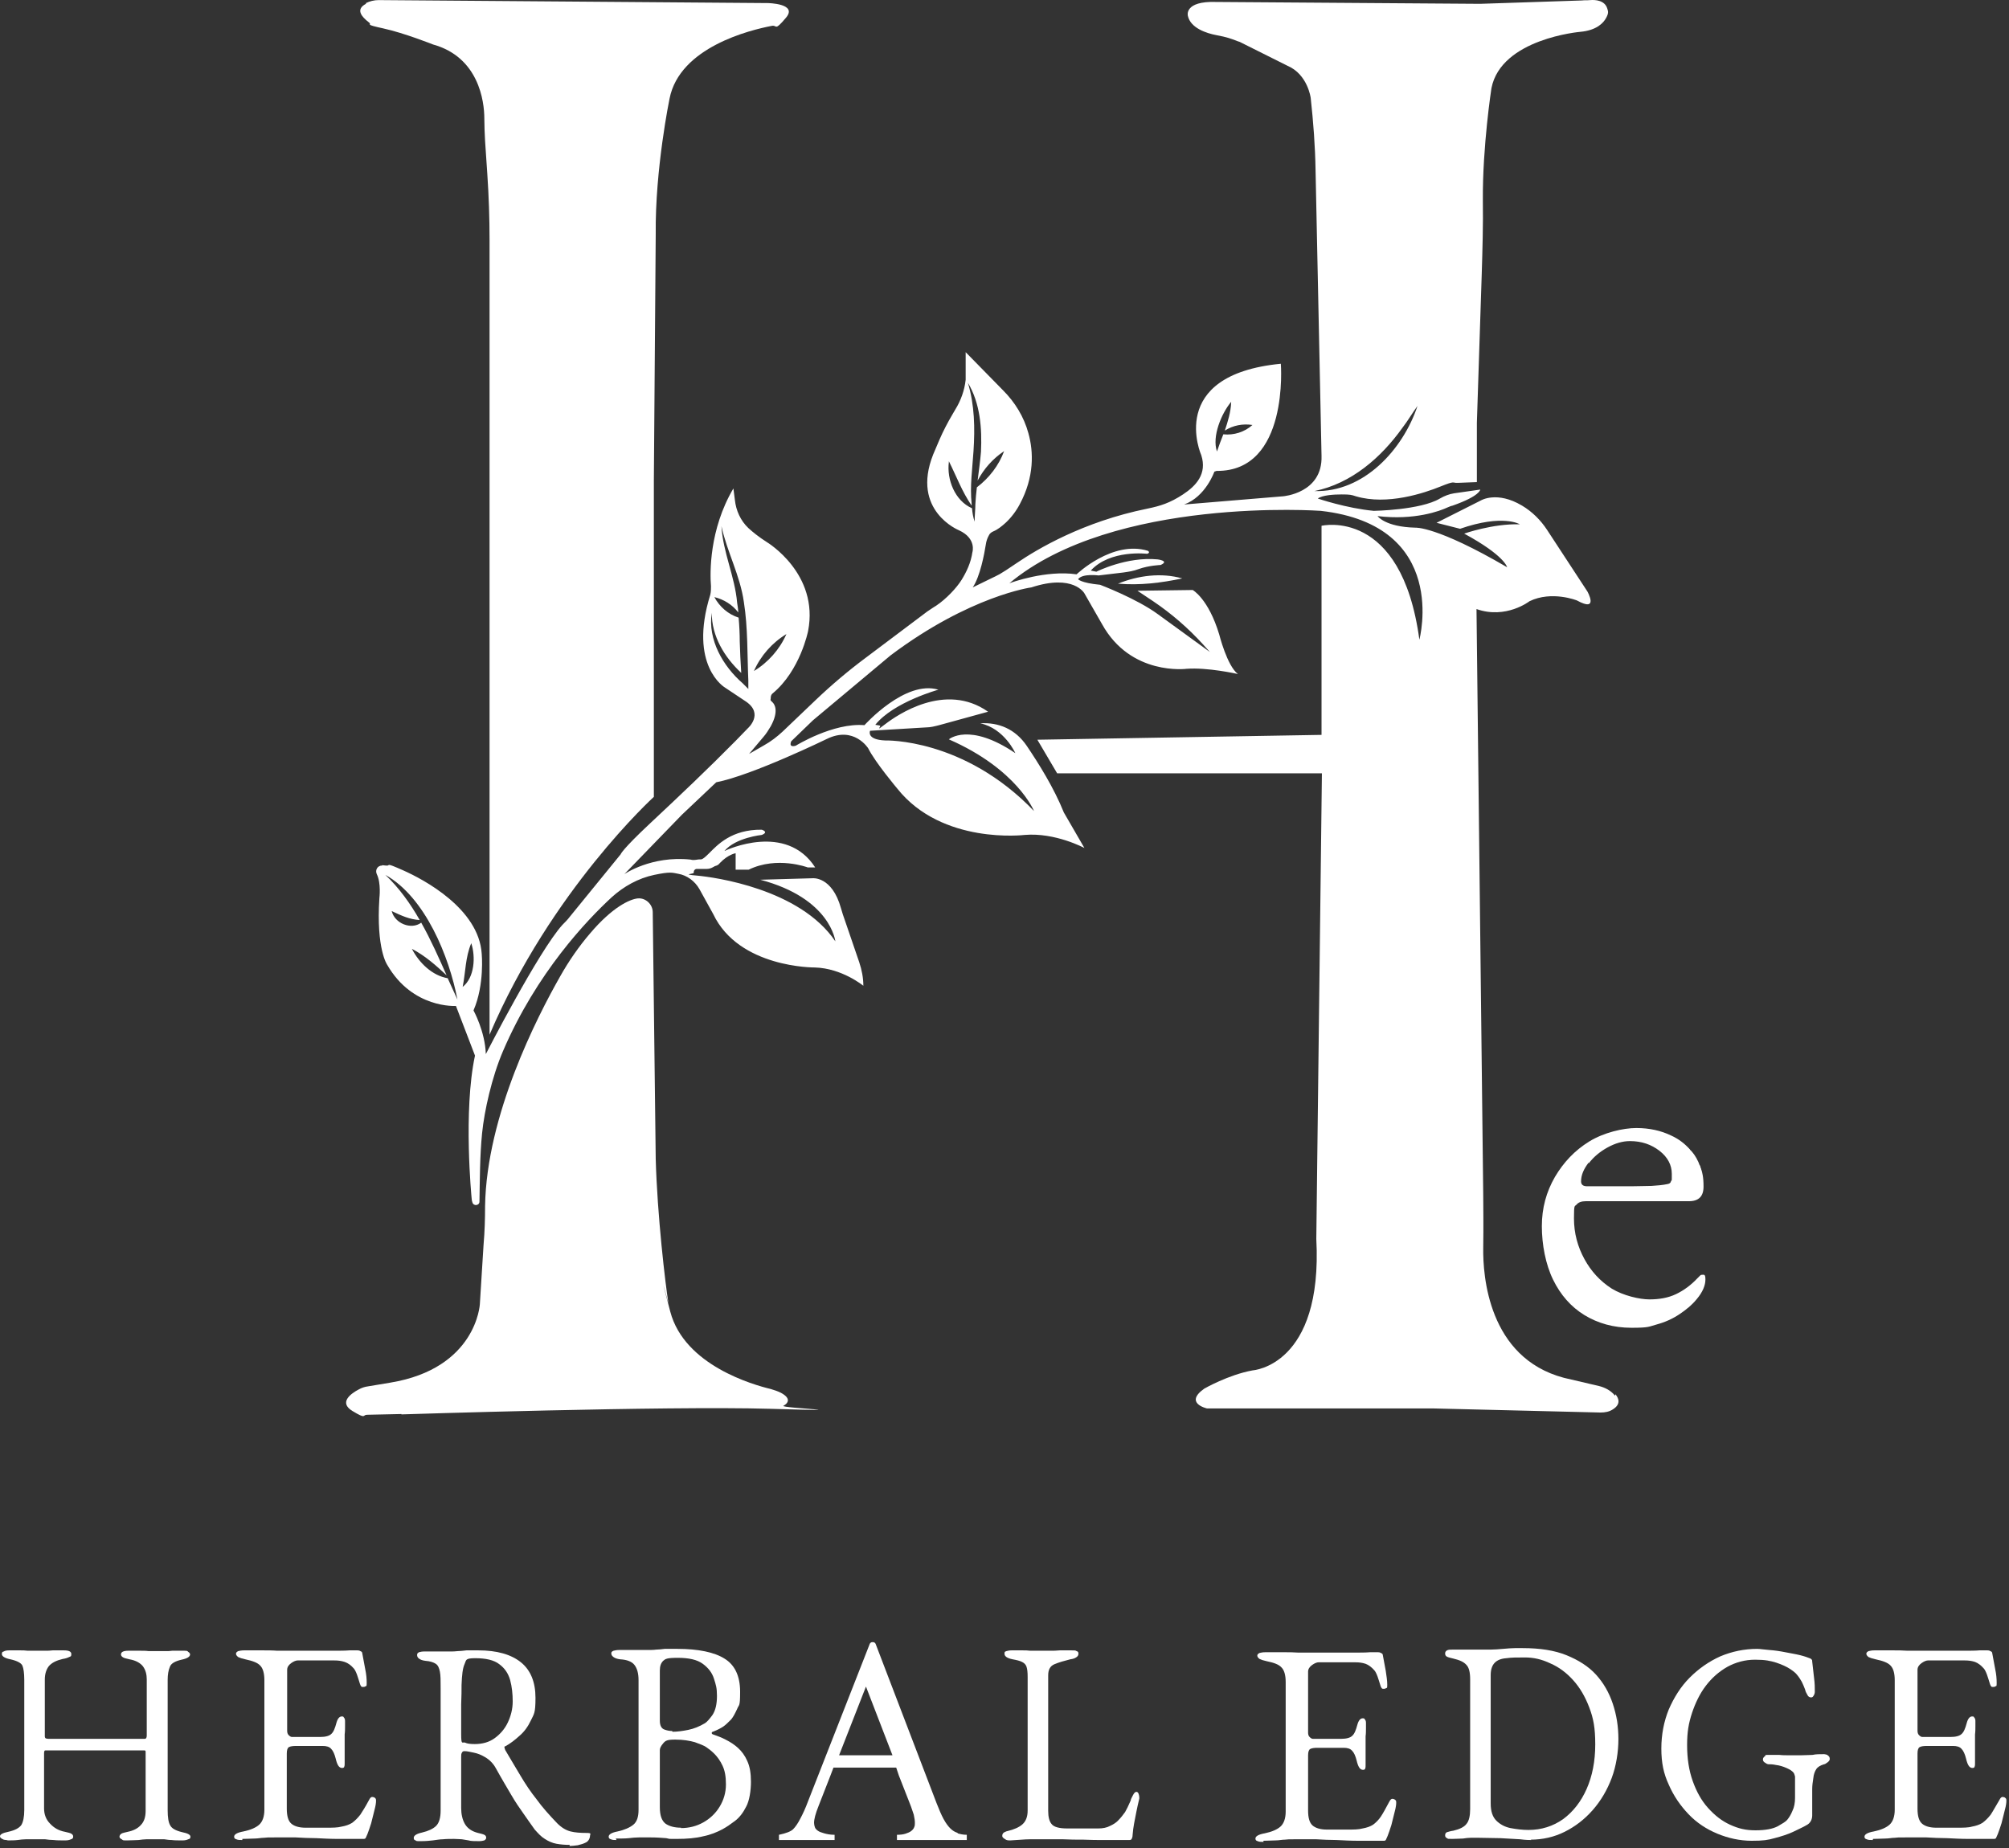 <svg xmlns="http://www.w3.org/2000/svg" fill="none" viewBox="0 0 538 495" height="495" width="538">
<rect x="0" y="0" width="538" height="495" fill="#333333" stroke="none"/>
<path fill="white" d="M2.1 492.825C1.5 492.825 1 492.825 0.6 492.525C0.2 492.325 0 492.125 0 491.825C0 491.325 0.7 490.925 2.2 490.625C4 490.225 5.1 489.625 5.7 488.825C6.2 488.025 6.5 486.625 6.5 484.825V449.925C6.5 448.125 6.3 446.825 6 446.125C5.7 445.425 4.6 444.825 2.8 444.425C1.3 444.125 0.5 443.625 0.5 443.025C0.5 442.425 0.7 442.425 1 442.325C1.3 442.125 1.8 442.025 2.5 442.025C3.8 442.025 4.7 442.025 5.4 442.025C6.1 442.025 6.7 442.025 7.4 442.125C8 442.125 8.8 442.125 9.7 442.125C10.6 442.125 11.5 442.125 12.1 442.125C12.7 442.125 13.4 442.125 14.1 442.025C14.8 442.025 15.8 442.025 17.1 442.025C18.4 442.025 19.1 442.325 19.1 443.025C19.1 443.725 18.9 443.625 18.5 443.825C18.1 444.025 17.5 444.225 16.8 444.325C15.1 444.725 13.9 445.325 13.1 446.225C12.4 447.125 12 448.325 12 449.825V465.025C12 465.325 12.1 465.525 12.3 465.625C12.5 465.625 12.7 465.725 12.9 465.725H38.8C39.1 465.725 39.3 465.425 39.3 464.825V449.825C39.3 448.425 39 447.325 38.3 446.325C37.6 445.425 36.4 444.725 34.7 444.425C33.9 444.225 33.3 444.125 33 443.925C32.6 443.725 32.4 443.425 32.4 443.125C32.4 442.425 33.1 442.125 34.4 442.125C35.7 442.125 36.7 442.125 37.5 442.125C38.3 442.125 39.1 442.125 39.8 442.225C40.5 442.225 41.4 442.225 42.5 442.225C43.6 442.225 44 442.225 44.5 442.225C45 442.225 45.5 442.225 46.1 442.125C46.7 442.125 47.6 442.125 48.9 442.125C50.2 442.125 50.1 442.125 50.4 442.425C50.7 442.625 50.9 442.825 50.9 443.125C50.9 443.725 50.1 444.225 48.6 444.525C46.9 444.925 45.8 445.525 45.5 446.425C45.1 447.325 44.9 448.525 44.9 449.925V484.825C44.9 486.725 45.1 488.125 45.6 488.925C46 489.725 47.1 490.325 48.8 490.725C50.3 491.025 51 491.425 51 491.925C51 492.425 50.8 492.525 50.4 492.625C50 492.825 49.5 492.925 48.9 492.925C47.6 492.925 46.7 492.925 46 492.825C45.3 492.825 44.7 492.725 44 492.625C43.4 492.625 42.6 492.625 41.6 492.625C40.6 492.625 39.8 492.625 39.2 492.625C38.6 492.625 37.9 492.725 37.1 492.825C36.4 492.825 35.4 492.925 34.1 492.925C32.8 492.925 33 492.925 32.6 492.625C32.2 492.425 32 492.225 32 491.925C32 491.625 32.2 491.325 32.5 491.125C32.8 490.925 33.4 490.825 34.2 490.625C35.7 490.325 36.9 489.725 37.7 488.825C38.6 487.925 39 486.625 39 485.025V469.225C39 468.925 38.9 468.825 38.7 468.825H12.1C11.9 468.825 11.8 469.125 11.8 469.625V484.325C11.8 485.925 12.3 487.325 13.4 488.425C14.5 489.625 15.8 490.325 17.4 490.625C18.2 490.825 18.8 490.925 19.1 491.125C19.4 491.325 19.6 491.525 19.6 491.925C19.6 492.325 19.4 492.525 19 492.625C18.6 492.825 18.1 492.925 17.5 492.925C16.2 492.925 15.2 492.925 14.4 492.825C13.6 492.825 12.8 492.725 12.1 492.625C11.4 492.625 10.4 492.625 9.4 492.625C8.4 492.625 7.6 492.625 6.9 492.625C6.2 492.625 5.5 492.725 4.7 492.825C3.9 492.925 2.9 492.925 1.7 492.925L2.1 492.825Z"></path>
<path fill="white" d="M64.9 492.825C64.2 492.825 63.7 492.825 63.3 492.625C62.9 492.525 62.7 492.325 62.7 491.925C62.7 491.325 63.5 490.825 65.2 490.525C67.1 490.125 68.5 489.525 69.4 488.725C70.3 487.925 70.8 486.525 70.8 484.725V450.025C70.8 448.125 70.4 446.825 69.7 446.125C69 445.325 67.6 444.825 65.7 444.425C64.8 444.225 64.2 444.025 63.8 443.825C63.4 443.525 63.2 443.225 63.2 442.925C63.2 442.625 63.4 442.425 63.8 442.225C64.2 442.125 64.7 442.025 65.4 442.025C67.3 442.025 69 442.025 70.3 442.025C71.6 442.025 73 442.025 74.2 442.125C75.5 442.125 77 442.125 78.8 442.125C80.6 442.125 82.2 442.125 84.1 442.125C85.9 442.125 87.7 442.125 89.2 442.125C90.9 442.125 92.4 442.125 93.6 442.025C94.8 442.025 95.5 442.025 95.7 442.025C95.9 442.025 96.2 442.025 96.5 442.225C96.8 442.325 97 442.525 97 442.725C97.3 444.125 97.5 445.625 97.8 447.025C98.1 448.425 98.2 449.625 98.2 450.725C98.2 451.825 98.1 451.525 97.9 451.625C97.7 451.825 97.4 451.825 97.2 451.825C97 451.825 96.8 451.825 96.7 451.625C96.6 451.525 96.5 451.325 96.4 451.025C96.1 450.125 95.9 449.325 95.6 448.525C95.3 447.725 95 447.125 94.7 446.825C94 446.025 93.2 445.425 92.3 445.125C91.4 444.825 90.5 444.725 89.6 444.725H79.7C79.3 444.725 78.7 444.925 78 445.425C77.3 445.925 76.9 446.525 76.9 447.225V463.525C76.9 464.025 77 464.425 77.3 464.725C77.6 465.025 77.9 465.225 78.2 465.225H85.7C87.2 465.225 88.2 464.925 88.7 464.425C89.3 463.925 89.7 462.925 90.1 461.425C90.4 460.325 90.9 459.725 91.5 459.725C92.1 459.725 91.9 459.825 92.1 460.025C92.3 460.225 92.4 460.525 92.4 460.925C92.4 461.325 92.4 461.625 92.4 462.325C92.4 463.025 92.4 463.825 92.3 464.525C92.3 465.325 92.3 465.925 92.3 466.325C92.3 466.725 92.3 467.525 92.3 468.325C92.3 469.125 92.3 470.025 92.3 470.725C92.3 471.525 92.3 472.025 92.3 472.225C92.3 472.625 92.3 472.925 92.2 473.125C92.2 473.425 91.9 473.525 91.6 473.525C90.8 473.525 90.3 472.725 89.9 471.025C89.6 469.825 89.2 468.925 88.7 468.425C88.2 467.825 87.4 467.625 86.4 467.625H79.3C78.4 467.625 77.8 467.725 77.4 467.925C77 468.125 76.8 468.725 76.8 469.625V484.425C76.8 486.425 77.2 487.725 78 488.425C78.8 489.125 80.1 489.525 81.8 489.525H87.4C89 489.525 90.4 489.525 91.5 489.225C92.6 489.025 93.5 488.725 94.3 488.225C95.1 487.625 95.8 486.925 96.5 486.025C97.1 485.125 97.9 483.825 98.7 482.325C98.9 482.025 99 481.725 99.2 481.525C99.4 481.325 99.6 481.225 99.9 481.325C100.2 481.325 100.4 481.525 100.5 481.625C100.7 481.825 100.7 482.025 100.7 482.325C100.7 482.825 100.6 483.625 100.3 484.725C100 485.925 99.7 487.125 99.4 488.325C99 489.525 98.7 490.525 98.4 491.225C98.2 491.625 98.1 491.925 98 492.125C97.9 492.425 97.7 492.525 97.4 492.525C95 492.525 92.7 492.525 90.6 492.525C88.5 492.525 86.6 492.425 84.7 492.325C82.8 492.325 81 492.225 79.2 492.125C77.4 492.125 75.5 492.125 73.6 492.125C71.7 492.125 71.5 492.125 70.7 492.225C69.9 492.225 69.1 492.425 68.2 492.425C67.3 492.425 66.2 492.525 64.9 492.525V492.825Z"></path>
<path fill="white" d="M152.6 494.125C151.3 494.125 150.1 494.025 149 493.825C147.9 493.625 146.8 493.125 145.9 492.525C144.9 491.925 144.1 491.025 143.2 490.025C142.1 488.525 141.1 487.025 140.1 485.625C139.1 484.225 138 482.625 136.9 480.725C135.8 478.825 134.4 476.525 132.8 473.625C132.1 472.325 131.1 471.325 129.9 470.625C128.9 470.025 127.9 469.625 126.9 469.425C125.9 469.225 125.1 469.025 124.5 469.025C124.1 469.025 123.9 469.025 123.7 469.425C123.5 469.725 123.5 470.125 123.5 470.625V484.225C123.5 485.825 123.8 487.325 124.5 488.525C125.2 489.725 126.4 490.525 128 490.925C128.8 491.125 129.3 491.225 129.7 491.425C130.1 491.625 130.2 491.925 130.2 492.225C130.2 492.525 130 492.725 129.7 492.925C129.3 493.025 128.9 493.125 128.3 493.125C127.1 493.125 126.1 493.125 125.5 492.925C124.8 492.825 124.2 492.725 123.7 492.625C123.2 492.625 122.5 492.525 121.6 492.525C120.7 492.525 119.5 492.525 118.6 492.625C117.7 492.625 116.8 492.825 115.9 492.925C115 493.025 114 493.125 112.7 493.125C111.4 493.125 111.6 493.125 111.3 492.925C110.9 492.825 110.8 492.625 110.8 492.225C110.8 491.625 111.6 491.125 113 490.825C114.7 490.425 116 489.825 116.8 489.025C117.6 488.225 118 486.825 118 484.925V452.125C118 450.125 118 448.725 117.8 447.725C117.6 446.725 117.3 446.025 116.7 445.625C116.1 445.225 115.2 444.925 113.9 444.825C113.1 444.725 112.6 444.525 112.2 444.225C111.8 443.925 111.7 443.625 111.7 443.225C111.7 442.825 111.9 442.725 112.2 442.525C112.6 442.425 113 442.325 113.6 442.325H116.4C117 442.325 117.6 442.325 118.1 442.325C118.6 442.325 119.4 442.325 120.3 442.325C121.2 442.325 121.9 442.325 122.6 442.225C123.3 442.225 124 442.125 124.9 442.025C125.7 442.025 126.8 442.025 128.1 442.025C133.1 442.025 136.9 443.125 139.5 445.225C142.1 447.325 143.4 450.525 143.4 454.725C143.4 458.925 143 459.025 142.2 460.725C141.4 462.425 140.4 463.825 139.1 464.925C137.9 466.025 136.6 467.025 135.3 467.725C135.1 467.725 135 467.925 135.1 468.025C135.1 468.225 135.2 468.425 135.3 468.725C136.7 471.125 138.1 473.425 139.4 475.625C140.7 477.825 142.1 479.925 143.7 481.925C145.2 484.025 147.1 486.125 149.2 488.325C150.4 489.525 151.6 490.225 152.8 490.525C154 490.825 155.4 490.925 157 490.925C158.6 490.925 158 491.225 158 491.725C158 492.225 157.7 493.025 157 493.425C156.3 493.825 155.5 494.025 154.7 494.225C153.8 494.325 153.1 494.425 152.5 494.425L152.6 494.125ZM127.1 467.125C129.2 467.125 131 466.625 132.5 465.525C134 464.425 135.2 463.025 136 461.325C136.8 459.625 137.3 457.725 137.3 455.725C137.3 453.725 137.1 451.725 136.6 449.925C136.1 448.225 135.2 446.825 133.7 445.725C132.3 444.625 130.1 444.125 127.3 444.125C124.5 444.125 124.9 444.625 124.4 445.725C123.9 446.825 123.7 448.625 123.6 451.325C123.6 452.625 123.6 454.325 123.5 456.525C123.5 458.725 123.5 461.325 123.5 464.425C123.5 467.525 123.8 466.525 124.5 466.725C125.1 467.025 126 467.125 127.2 467.125H127.1Z"></path>
<path fill="white" d="M165.1 492.825C164.5 492.825 164 492.825 163.6 492.625C163.2 492.525 163 492.325 163 491.925C163 491.325 163.8 490.825 165.4 490.525C167.2 490.125 168.6 489.525 169.6 488.725C170.6 487.925 171 486.525 171 484.725V450.025C171 448.125 170.6 446.825 169.9 445.925C169.2 445.025 167.9 444.525 166.1 444.425C165.3 444.325 164.7 444.125 164.3 443.825C163.9 443.525 163.7 443.225 163.7 442.825C163.7 442.425 163.9 442.325 164.3 442.125C164.7 442.025 165.2 441.925 165.8 441.925H168.8C169.5 441.925 170.2 441.925 170.9 441.925C171.6 441.925 172.4 441.925 173.3 441.925C174.2 441.925 175 441.925 175.7 441.825C176.4 441.825 177.1 441.725 178 441.625C178.8 441.625 180 441.625 181.4 441.625C187 441.625 191.3 442.525 194 444.225C196.8 445.925 198.2 448.925 198.2 453.125C198.2 457.325 197.9 456.425 197.4 457.725C196.8 459.025 196.3 459.925 195.8 460.525C195 461.325 194.3 462.025 193.7 462.425C193.1 462.825 192.2 463.325 190.9 463.825C190.7 463.825 190.6 464.025 190.6 464.125C190.6 464.225 190.6 464.425 190.9 464.525C192 464.925 193.2 465.325 194.3 465.925C195.5 466.525 196.6 467.225 197.6 468.125C198.6 469.025 199.5 470.225 200.1 471.625C200.8 473.125 201.1 474.925 201.1 477.225C201.1 479.525 200.7 482.325 199.8 483.925C199 485.525 198 486.825 196.8 487.725C195.6 488.625 194.6 489.325 193.5 489.925C192 490.725 190.3 491.425 188.3 491.825C186.3 492.325 184 492.525 181.2 492.525C178.4 492.525 179.6 492.525 178.4 492.325C177.1 492.225 175.8 492.125 174.3 492.125C172.8 492.125 172 492.125 171.1 492.125C170.2 492.125 169.3 492.225 168.4 492.325C167.5 492.425 166.3 492.425 164.9 492.425L165.1 492.825ZM180.1 463.825C181.4 463.825 182.8 463.625 184.3 463.325C185.8 463.025 187.3 462.425 188.8 461.525C189.3 461.225 190 460.425 190.8 459.325C191.6 458.125 192 456.425 192 454.225C192 452.025 191.7 451.225 191.2 449.625C190.7 448.025 189.7 446.725 188.2 445.625C186.7 444.525 184.5 444.025 181.5 444.025C178.5 444.025 178.2 444.325 177.6 444.825C177 445.425 176.7 446.225 176.7 447.425V460.825C176.7 462.125 177.1 462.925 177.9 463.225C178.7 463.525 179.4 463.625 180 463.625L180.1 463.825ZM182.4 489.625C184.5 489.625 186.5 489.125 188.3 488.125C190.1 487.125 191.6 485.725 192.7 483.925C193.8 482.125 194.4 480.125 194.4 477.925C194.4 475.725 194.1 474.225 193.5 472.925C192.9 471.625 192.1 470.525 191.3 469.725C190.5 468.925 189.7 468.325 189.1 467.925C188.5 467.525 187.5 467.125 186.1 466.625C184.7 466.225 183 465.925 180.8 465.925C178.6 465.925 178.2 466.225 177.6 466.925C177 467.625 176.7 468.225 176.7 468.725V484.025C176.7 486.225 177.2 487.625 178.2 488.425C179.2 489.125 180.6 489.525 182.4 489.525V489.625Z"></path>
<path fill="white" d="M268.9 492.425C268.6 492.225 268.4 492.025 268.4 491.725C268.4 491.225 268.6 490.925 269 490.725C269.4 490.525 269.7 490.425 269.8 490.425C271.5 490.025 272.9 489.425 273.8 488.625C274.7 487.825 275.2 486.625 275.2 484.925V449.125C275.2 447.925 275.1 447.025 274.9 446.425C274.7 445.825 274.3 445.425 273.7 445.125C273.1 444.825 272.3 444.625 271.2 444.425C269.7 444.125 269 443.625 269 442.925C269 442.225 269.2 442.425 269.5 442.225C269.9 442.125 270.3 442.025 270.9 442.025C272.1 442.025 273.1 442.025 273.8 442.025C274.5 442.025 275.2 442.025 275.9 442.125C276.6 442.125 277.4 442.125 278.4 442.125C279.4 442.125 280.5 442.125 281.3 442.125C282.1 442.125 282.9 442.125 283.8 442.025C284.6 442.025 285.7 442.025 286.9 442.025C288.1 442.025 287.9 442.025 288.3 442.225C288.7 442.325 288.8 442.525 288.8 442.925C288.8 443.325 288.6 443.625 288.3 443.825C287.9 444.125 287.4 444.325 286.6 444.425C285 444.825 283.6 445.225 282.4 445.725C281.2 446.225 280.7 447.225 280.7 448.725V485.025C280.7 486.625 281 487.825 281.6 488.525C282.2 489.325 283.6 489.725 285.8 489.725H294.1C295.3 489.725 296.4 489.525 297.3 489.025C298.2 488.625 298.9 488.125 299.3 487.725C300.2 486.825 300.8 486.025 301.3 485.325C301.7 484.625 302.2 483.625 302.8 482.225C302.8 481.925 303.1 481.425 303.4 480.825C303.7 480.225 304 479.925 304.3 479.925C304.6 479.925 304.8 480.125 304.9 480.425C305 480.725 305.1 481.025 305.1 481.325C305.1 481.625 305.1 481.425 305.1 481.525C305.1 481.525 305.1 481.625 305.1 481.725C304.8 483.025 304.5 484.225 304.3 485.325C304.1 486.425 303.9 487.425 303.7 488.425C303.5 489.425 303.4 490.425 303.3 491.525C303.3 491.925 303.2 492.225 303.1 492.425C303 492.725 302.8 492.825 302.4 492.825C300.2 492.825 298.1 492.825 296 492.825C294 492.825 292 492.825 290.1 492.725C288.2 492.725 286.4 492.725 284.7 492.625C283 492.625 281.3 492.625 279.6 492.625C277.9 492.625 277.2 492.625 275.8 492.625C274.4 492.625 272.7 492.825 270.6 492.925C270 492.925 269.6 492.925 269.2 492.625L268.9 492.425Z"></path>
<path fill="white" d="M338.4 493.325C337.7 493.325 337.2 493.325 336.8 493.125C336.4 493.025 336.2 492.825 336.2 492.425C336.2 491.825 337 491.325 338.7 491.025C340.6 490.625 342 490.025 342.9 489.225C343.8 488.425 344.3 487.025 344.3 485.225V450.525C344.3 448.625 343.9 447.325 343.2 446.625C342.5 445.825 341.2 445.325 339.2 444.925C338.3 444.725 337.7 444.525 337.3 444.325C336.9 444.025 336.7 443.725 336.7 443.425C336.7 443.125 336.9 442.925 337.3 442.725C337.7 442.625 338.2 442.525 338.9 442.525C340.8 442.525 342.4 442.525 343.8 442.525C345.1 442.525 346.4 442.525 347.7 442.625C349 442.625 350.5 442.625 352.3 442.625C354.1 442.625 355.7 442.625 357.5 442.625C359.3 442.625 361 442.625 362.6 442.625C364.3 442.625 365.7 442.625 366.9 442.525C368.1 442.525 368.8 442.525 369 442.525C369.2 442.525 369.5 442.525 369.8 442.725C370.1 442.825 370.3 443.025 370.3 443.225C370.6 444.625 370.8 446.125 371.1 447.525C371.3 448.925 371.5 450.125 371.5 451.225C371.5 452.325 371.4 452.025 371.2 452.125C371 452.325 370.7 452.325 370.5 452.325C370.3 452.325 370.1 452.325 370 452.125C369.9 452.025 369.8 451.825 369.7 451.525C369.4 450.625 369.2 449.825 368.9 449.025C368.6 448.225 368.3 447.625 368 447.325C367.3 446.525 366.5 445.925 365.7 445.625C364.8 445.325 363.9 445.225 363 445.225H353.1C352.7 445.225 352.1 445.425 351.4 445.925C350.7 446.425 350.3 447.025 350.3 447.725V464.025C350.3 464.525 350.4 464.925 350.7 465.225C351 465.525 351.3 465.725 351.6 465.725H359.1C360.6 465.725 361.6 465.425 362.1 464.925C362.7 464.425 363.1 463.425 363.5 461.925C363.8 460.825 364.3 460.225 364.9 460.225C365.5 460.225 365.3 460.325 365.5 460.525C365.7 460.725 365.8 461.025 365.8 461.425C365.8 461.825 365.8 462.125 365.8 462.825C365.8 463.525 365.8 464.325 365.7 465.025C365.7 465.825 365.7 466.425 365.7 466.825C365.7 467.225 365.7 468.025 365.7 468.825C365.7 469.625 365.7 470.525 365.7 471.225C365.7 472.025 365.7 472.525 365.7 472.725C365.7 473.125 365.7 473.425 365.6 473.625C365.6 473.925 365.3 474.025 365 474.025C364.2 474.025 363.7 473.225 363.3 471.525C363 470.325 362.6 469.425 362.1 468.925C361.6 468.325 360.8 468.125 359.8 468.125H352.8C351.9 468.125 351.3 468.225 350.9 468.425C350.5 468.625 350.3 469.225 350.3 470.125V484.925C350.3 486.925 350.7 488.225 351.5 488.925C352.3 489.625 353.6 490.025 355.3 490.025H360.9C362.5 490.025 363.8 490.025 364.9 489.725C366 489.525 366.9 489.225 367.7 488.725C368.5 488.125 369.2 487.425 369.8 486.525C370.4 485.625 371.1 484.325 371.9 482.825C372.1 482.525 372.2 482.225 372.4 482.025C372.6 481.825 372.8 481.725 373.1 481.825C373.3 481.825 373.6 482.025 373.7 482.125C373.9 482.325 373.9 482.525 373.9 482.825C373.9 483.325 373.8 484.125 373.5 485.225C373.2 486.425 372.9 487.625 372.6 488.825C372.2 490.025 371.9 491.025 371.6 491.725C371.4 492.125 371.3 492.425 371.2 492.625C371.1 492.925 370.9 493.025 370.6 493.025C368.2 493.025 366 493.025 363.9 493.025C361.8 493.025 359.9 492.925 358 492.825C356.1 492.825 354.3 492.725 352.5 492.625C350.7 492.625 348.9 492.625 347 492.625C345.1 492.625 344.9 492.625 344.1 492.725C343.3 492.725 342.5 492.925 341.6 492.925C340.7 492.925 339.6 493.025 338.3 493.025L338.4 493.325Z"></path>
<path fill="white" d="M410.1 492.825C409.6 492.825 408.6 492.825 407.1 492.625C405.5 492.525 403.8 492.425 401.8 492.325C399.8 492.325 397.9 492.225 396.1 492.225C394.3 492.225 394.4 492.225 393.8 492.225C393.2 492.225 392.5 492.325 391.8 492.425C391.1 492.425 390.1 492.525 388.9 492.525C387.7 492.525 387.8 492.525 387.5 492.325C387.1 492.125 387 491.925 387 491.525C387 491.125 387.2 490.825 387.5 490.725C387.9 490.625 388.4 490.425 389.2 490.325C390.9 489.925 392.1 489.325 392.7 488.525C393.4 487.725 393.7 486.325 393.7 484.525V449.825C393.7 447.925 393.4 446.625 392.7 445.925C392 445.125 390.9 444.625 389.2 444.225C388.4 444.025 387.9 443.925 387.5 443.725C387.1 443.525 387 443.225 387 442.825C387 442.425 387.2 442.225 387.5 442.025C387.9 441.825 388.3 441.825 388.9 441.825C390.1 441.825 391 441.825 391.7 441.825C392.4 441.825 393.1 441.825 393.8 441.825C394.5 441.825 395.4 441.825 396.4 441.825C397.4 441.825 398 441.825 399.1 441.825C400.2 441.825 401.3 441.725 402.5 441.625C403.7 441.525 404.8 441.425 405.7 441.425C406.7 441.425 407.4 441.425 407.8 441.425C412.4 441.425 416.3 442.025 419.5 443.325C422.7 444.625 425.4 446.325 427.4 448.525C429.4 450.725 430.9 453.325 431.9 456.325C432.9 459.325 433.4 462.425 433.4 465.825C433.4 469.225 432.8 473.025 431.6 476.225C430.4 479.425 428.7 482.325 426.5 484.825C424.3 487.325 421.8 489.225 419 490.625C416.2 492.025 413.1 492.725 409.9 492.725L410.1 492.825ZM409.3 490.125C412.8 490.125 415.9 489.125 418.6 487.225C421.3 485.225 423.4 482.525 424.9 479.125C426.4 475.725 427.2 471.725 427.2 467.225C427.2 462.725 426.7 460.225 425.6 457.325C424.5 454.425 423.1 452.025 421.3 450.025C419.5 448.025 417.5 446.525 415.2 445.525C412.9 444.425 410.7 443.925 408.4 443.925C406.1 443.925 404.8 443.925 403.4 444.125C402 444.225 401 444.625 400.3 445.325C399.6 446.025 399.2 447.125 399.2 448.625V483.025C399.2 485.125 399.7 486.625 400.7 487.625C401.7 488.625 403 489.325 404.5 489.625C406.1 489.925 407.7 490.125 409.3 490.125Z"></path>
<path fill="white" d="M489.4 470.025C489 469.925 488.7 469.825 488.5 469.825C487.3 469.825 486.2 469.825 485.4 470.025C484.6 470.025 483.5 470.125 482.3 470.125C481.1 470.125 480 470.125 479.1 470.125C478.2 470.125 477.3 470.125 476.5 470.025C475.7 470.025 474.7 470.025 473.5 470.025C472.3 470.025 473 470.125 472.7 470.325C472.4 470.525 472.1 470.825 472.1 471.225C472.1 471.625 472.3 471.925 472.7 472.125C473.1 472.425 473.4 472.525 473.5 472.525C474 472.525 474.7 472.525 475.6 472.725C476.5 472.825 477.5 473.125 478.4 473.525C479.3 473.925 480 474.325 480.4 474.925C480.5 475.125 480.6 475.425 480.7 475.825C480.7 476.225 480.7 476.625 480.7 477.225C480.7 477.825 480.7 478.125 480.7 478.625C480.7 479.125 480.7 479.625 480.7 480.125C480.7 480.625 480.7 481.125 480.7 481.525C480.7 482.825 480.5 484.025 480 485.025C479.6 486.025 479.1 486.825 478.6 487.425C478.2 487.925 477.3 488.425 476.1 489.125C474.8 489.825 472.8 490.225 470.1 490.225C467.4 490.225 465.5 489.725 463.3 488.725C461.1 487.725 459.2 486.225 457.4 484.225C455.6 482.225 454.3 479.825 453.3 477.025C452.3 474.225 451.8 471.025 451.8 467.425C451.8 463.825 452.2 461.625 453.1 458.825C454 456.125 455.2 453.625 456.8 451.525C458.4 449.425 460.3 447.725 462.6 446.425C464.8 445.225 467.3 444.525 470 444.525C472.7 444.525 474.1 444.825 475.7 445.325C477.2 445.825 478.5 446.425 479.4 447.025C480.3 447.625 480.9 448.125 481.2 448.525C481.8 449.225 482.2 449.925 482.5 450.425C482.8 451.025 483.1 451.725 483.4 452.525C483.5 453.025 483.7 453.425 484 453.925C484.2 454.425 484.6 454.625 485 454.625C485.4 454.625 485.5 454.425 485.7 454.125C485.9 453.825 486 453.425 486 453.125C486 452.125 486 450.925 485.8 449.425C485.6 447.925 485.5 446.525 485.3 445.025C485.3 444.725 485.3 444.625 485.1 444.425C484.9 444.225 484.9 444.225 484.6 444.125C484.1 443.925 483.3 443.625 482.1 443.325C480.9 443.025 479.6 442.825 478.1 442.525C476.6 442.225 475.2 442.025 473.8 441.925C472.4 441.825 471.3 441.625 470.6 441.625C467.1 441.625 463.8 442.325 460.7 443.625C457.6 445.025 454.9 446.925 452.5 449.325C450.1 451.725 448.3 454.625 446.9 457.825C445.6 461.025 444.9 464.525 444.9 468.325C444.9 472.125 445.5 475.025 446.9 478.025C448.2 481.025 450 483.625 452.2 485.925C454.4 488.225 457 489.925 459.9 491.125C462.8 492.325 465.9 493.025 469.1 493.025C472.3 493.025 473.4 492.825 475.2 492.325C477.1 491.825 478.7 491.325 480.2 490.625C481.6 489.925 482.8 489.425 483.8 488.825C484.8 488.325 485.3 487.325 485.3 486.225V481.925C485.3 480.925 485.3 480.025 485.3 479.225C485.3 478.325 485.4 477.425 485.6 476.225C485.7 475.225 486 474.425 486.4 473.825C486.8 473.225 487.5 472.825 488.5 472.525C488.7 472.525 489 472.325 489.4 472.025C489.8 471.725 490 471.425 490 471.125C490 470.625 489.8 470.325 489.4 470.125V470.025Z"></path>
<path fill="white" d="M501.5 492.825C500.8 492.825 500.3 492.825 499.9 492.625C499.5 492.525 499.3 492.325 499.3 491.925C499.3 491.325 500.1 490.825 501.8 490.525C503.7 490.125 505.1 489.525 506 488.725C506.9 487.925 507.4 486.525 507.4 484.725V450.025C507.4 448.125 507 446.825 506.3 446.125C505.6 445.325 504.2 444.825 502.3 444.425C501.4 444.225 500.8 444.025 500.4 443.825C500 443.525 499.8 443.225 499.8 442.925C499.8 442.625 500 442.425 500.4 442.225C500.8 442.125 501.3 442.025 502 442.025C503.9 442.025 505.5 442.025 506.9 442.025C508.2 442.025 509.5 442.025 510.8 442.125C512.1 442.125 513.6 442.125 515.4 442.125C517.2 442.125 518.8 442.125 520.7 442.125C522.5 442.125 524.2 442.125 525.8 442.125C527.5 442.125 529 442.125 530.1 442.025C531.3 442.025 532 442.025 532.2 442.025C532.4 442.025 532.7 442.025 533 442.225C533.3 442.325 533.5 442.525 533.5 442.725C533.8 444.125 534 445.625 534.3 447.025C534.6 448.425 534.7 449.625 534.7 450.725C534.7 451.825 534.6 451.525 534.4 451.625C534.2 451.825 533.9 451.825 533.7 451.825C533.5 451.825 533.3 451.825 533.2 451.625C533.1 451.525 533 451.325 532.9 451.025C532.6 450.125 532.4 449.325 532.1 448.525C531.8 447.725 531.5 447.125 531.2 446.825C530.5 446.025 529.7 445.425 528.9 445.125C528 444.825 527.1 444.725 526.2 444.725H516.3C515.9 444.725 515.3 444.925 514.6 445.425C513.9 445.925 513.5 446.525 513.5 447.225V463.525C513.5 464.025 513.6 464.425 513.9 464.725C514.2 465.025 514.5 465.225 514.8 465.225H522.3C523.8 465.225 524.8 464.925 525.3 464.425C525.9 463.925 526.3 462.925 526.7 461.425C527 460.325 527.5 459.725 528.1 459.725C528.7 459.725 528.5 459.825 528.7 460.025C528.9 460.225 529 460.525 529 460.925C529 461.325 529 461.625 529 462.325C529 463.025 529 463.825 528.9 464.525C528.9 465.325 528.9 465.925 528.9 466.325C528.9 466.725 528.9 467.525 528.9 468.325C528.9 469.125 528.9 470.025 528.9 470.725C528.9 471.525 528.9 472.025 528.9 472.225C528.9 472.625 528.9 472.925 528.8 473.125C528.8 473.425 528.5 473.525 528.2 473.525C527.4 473.525 526.9 472.725 526.5 471.025C526.2 469.825 525.8 468.925 525.3 468.425C524.8 467.825 524 467.625 523 467.625H516C515.1 467.625 514.5 467.725 514.1 467.925C513.7 468.125 513.5 468.725 513.5 469.625V484.425C513.5 486.425 513.9 487.725 514.7 488.425C515.5 489.125 516.8 489.525 518.5 489.525H524.1C525.7 489.525 527.1 489.525 528.1 489.225C529.2 489.025 530.1 488.725 530.9 488.225C531.7 487.625 532.4 486.925 533.1 486.025C533.7 485.125 534.4 483.825 535.3 482.325C535.5 482.025 535.6 481.725 535.8 481.525C536 481.325 536.2 481.225 536.5 481.325C536.8 481.325 537 481.525 537.1 481.625C537.3 481.825 537.3 482.025 537.3 482.325C537.3 482.825 537.2 483.625 536.9 484.725C536.6 485.925 536.3 487.125 536 488.325C535.6 489.525 535.3 490.525 535 491.225C534.8 491.625 534.7 491.925 534.6 492.125C534.5 492.425 534.3 492.525 534 492.525C531.6 492.525 529.3 492.525 527.3 492.525C525.2 492.525 523.3 492.425 521.4 492.325C519.5 492.325 517.7 492.225 515.9 492.125C514.1 492.125 512.3 492.125 510.3 492.125C508.3 492.125 508.2 492.125 507.4 492.225C506.6 492.225 505.8 492.425 504.9 492.425C504 492.425 502.9 492.525 501.6 492.525L501.5 492.825Z"></path>
<path fill="white" d="M256.5 490.925C255.8 490.725 255.1 490.325 254.5 489.725C253.9 489.125 253.3 488.325 252.7 487.225C252.1 486.125 251.5 484.725 250.8 482.925L234.5 440.325C234.4 440.025 234.1 439.825 233.8 439.825H233.6C233.3 439.825 233 440.025 232.9 440.325L216.4 482.425C215.7 484.325 215 485.825 214.3 487.125C213.7 488.325 213 489.325 212.4 489.925C211.8 490.525 210.5 491.025 208.6 491.425V492.825H223.5V491.425C222.3 491.425 221.4 491.225 220.7 491.025C220 490.825 219.4 490.625 219 490.325C218.6 490.025 218.3 489.725 218.2 489.325C218.1 489.025 218 488.625 218 488.225C218 487.225 218.4 485.725 219.2 483.725L222.4 475.525L223.2 473.425H240L240.7 475.525L243.6 482.925C244.1 484.125 244.4 485.225 244.7 486.025C244.9 486.925 245 487.625 245 488.225C245 488.625 245 489.025 244.8 489.425C244.7 489.725 244.4 490.125 244 490.425C243.6 490.725 243.1 490.925 242.5 491.125C241.9 491.325 241.1 491.425 240.2 491.425V492.825H258.9V491.425C257.9 491.425 257.1 491.225 256.4 491.025L256.5 490.925ZM239 470.125H224.7L231.9 451.725L239 470.125Z"></path>
<path fill="white" d="M432.5 373.825C431.4 372.425 429.8 371.625 428.2 371.225L418.8 369.025C398.5 363.625 397.1 341.525 397.2 334.325C397.3 327.125 397.2 324.825 397.2 320.025L395.4 163.125C403.3 165.925 409.6 161.025 409.6 161.025C415.6 158.125 422.3 160.825 422.3 160.825C428.3 164.125 425.1 158.425 425.1 158.425L414.3 141.925C412.6 139.325 410.3 137.025 407.6 135.425C400.9 131.425 396.6 134.025 396.6 134.025L384.7 140.025L391 141.625C402.5 137.625 407 140.425 407 140.425C399.7 140.225 392.1 142.925 392.1 142.925C403 148.825 403.6 151.925 403.6 151.925C384.6 140.825 379 141.325 379 141.325C370.9 141.125 368.9 138.225 368.9 138.225C378.8 139.425 385.7 136.825 387.6 135.925C388.1 135.725 388.5 135.525 389 135.425C396.4 132.825 396.4 131.125 396.4 131.125L389.4 132.125C388.1 132.325 386.8 132.825 385.6 133.525C380.4 136.625 367.9 136.825 367.9 136.825C360.5 136.125 352.9 133.525 352.9 133.525C354.1 132.625 357.1 132.425 359.3 132.425C361.5 132.425 361.9 132.525 363.1 132.925C371.5 135.425 381.5 132.025 385.7 130.325C389.9 128.625 388.8 129.425 390.4 129.325L395.5 129.125V113.225L396.8 73.425C397 66.825 397.2 60.225 397.1 53.625C397 39.125 399.4 23.625 399.4 23.625C402 10.325 423.2 8.525 423.2 8.525C427.6 8.125 429.4 6.125 430.1 4.825C430.8 3.525 430.7 3.125 430.4 2.225C429.7 0.025 427.1 -0.075 425.9 0.025C424.7 0.125 424.4 0.025 423.6 0.125L396.4 1.025L325.7 0.525C317 0.225 318.1 4.225 318.1 4.225C318.8 7.525 323.1 8.925 325.8 9.425C328.5 9.925 329.6 10.325 331.4 11.025L332 11.225L344.8 17.625C350.2 19.925 351 26.225 351 26.225C351.7 32.625 352.2 39.125 352.3 45.625L353.9 122.125C354.2 132.125 343.6 132.925 343.6 132.925L317.1 135.125C322.9 133.025 325.2 126.325 325.2 126.325L325.8 126.125C345.3 126.325 343 97.425 343 97.425C312.1 100.425 321.7 121.925 321.7 121.925C323.3 126.925 320.3 130.125 316.8 132.425C313.3 134.725 310.7 135.525 307.3 136.225C290 139.725 277.7 147.125 272.4 150.725C267.1 154.325 267.6 153.825 265 155.125L260.5 157.325C262.5 154.325 263.6 148.325 264 145.825C264.1 145.025 264.4 144.125 264.8 143.425C265 142.925 265.5 142.525 266 142.325C267.2 141.825 268.3 140.925 269.3 140.025C270.8 138.625 272.1 136.925 273.1 135.025C277 127.725 276.8 121.025 275.4 116.025C274.2 111.625 271.8 107.725 268.6 104.525L258.6 94.325V100.325C258.6 100.825 258.6 101.325 258.6 101.725C258.3 104.525 257.3 107.325 255.8 109.725L255.1 110.925C253.8 113.125 252.6 115.425 251.6 117.725L249.9 121.725C243.9 136.825 256.8 142.025 256.8 142.025C261.6 144.225 260.4 147.925 260.4 147.925C260 150.725 258.8 153.225 257.5 155.325C256.2 157.425 253.4 160.425 250.7 162.225L249.9 162.725C248.8 163.425 247.8 164.125 246.8 164.925L231.9 176.125C227.2 179.625 222.7 183.425 218.4 187.525L209.6 195.925C208.1 197.325 206.4 198.625 204.6 199.625L200.6 201.925L204.4 197.425C205.2 196.525 205.8 195.525 206.4 194.525C208.6 190.525 207.5 188.625 206.8 188.025C206.1 187.425 206.4 187.425 206.4 187.025V186.825C206.4 186.425 206.6 185.925 206.9 185.725C214.3 179.625 216.4 169.025 216.4 169.025C219.4 153.625 205.4 145.225 205.4 145.225C203.2 143.825 201.6 142.525 200.4 141.425C198.3 139.425 197.1 136.725 196.8 133.925L196.4 130.825C189.9 141.825 190.1 153.525 190.4 157.025C190.4 157.825 190.4 158.525 190.2 159.325C184.3 178.325 194.1 184.125 194.1 184.125L199.8 187.925C204.6 191.225 200.3 195.025 200.3 195.025L197 198.425C189.6 205.925 181.9 213.225 174.2 220.425C166.5 227.625 166.2 228.825 166.2 228.825L152.6 245.525C152 246.325 151.3 247.025 150.6 247.725C144.2 254.825 130.1 282.325 130.1 282.325C129.9 276.225 126.8 270.625 126.8 270.625C129.8 263.725 129 255.425 129 255.425C128.2 243.325 113.4 235.525 108 233.125C102.6 230.725 104.9 232.025 103.3 231.825C101.7 231.625 102.6 231.825 102.3 231.825C101.1 231.825 100.4 233.025 100.9 234.125C102.1 236.525 101.6 240.525 101.6 240.525C100.7 254.225 103.7 258.425 103.7 258.425C110.5 270.225 122.1 269.425 122.1 269.425L127.2 282.725C124 297.625 126.3 320.925 126.3 320.925C126.3 321.325 126.4 321.725 126.5 322.025C126.8 323.125 128.4 322.925 128.4 321.825C128.5 316.025 128.5 309.525 129.1 303.525C129.7 297.525 131.7 288.525 134.7 281.525C143.7 260.525 157.2 246.425 163.8 240.325C167 237.425 170.9 235.225 175.2 234.325C179.5 233.425 180 233.725 181.6 234.025C184 234.425 186.1 236.025 187.3 238.125L191 244.825C197.9 259.325 218.2 259.125 218.2 259.125C225.5 259.325 231.2 264.025 231.2 264.025C231.2 261.925 230.8 259.825 230.1 257.725L226.3 246.625C225.9 245.525 225.5 244.325 225.2 243.225C222.8 234.625 217.6 235.225 217.6 235.225L203.6 235.625C222.5 240.625 223.7 252.125 223.7 252.125C214.2 238.025 191.2 234.925 186.7 234.525C182.2 234.125 185.9 234.125 185.8 233.725C185.7 233.225 186.1 232.725 186.6 232.725H189.3C189.9 232.725 190.5 232.525 191 232.225C191.5 231.925 191.4 232.025 191.6 231.925C192.1 231.825 192.5 231.525 192.8 231.125C195 228.825 197 228.525 197 228.525V232.925H200.5C208.1 229.225 216.3 232.325 216.3 232.325H218.3C210.5 220.225 194.6 227.625 194 227.925C197 224.325 204 223.625 204 223.625C206 222.825 204 222.225 204 222.225C195.9 222.125 192.1 226.325 189.9 228.525C187.7 230.725 187.9 230.025 186.8 230.225C186.2 230.325 185.5 230.425 184.9 230.225C174.4 229.125 167.2 234.125 167.2 234.125L182.6 218.225L191.8 209.525C201.5 207.625 221.4 197.925 221.4 197.925C228.7 194.325 232.5 200.425 232.5 200.425C234.4 204.225 240.3 211.225 240.3 211.225C252.3 226.325 274.4 223.625 274.4 223.625C282.6 222.925 290.4 227.125 290.4 227.125L284.9 217.625C282.2 210.925 278.1 204.425 275 199.825C271.9 195.225 267.4 193.425 262.5 193.725C269 195.125 271.9 201.725 271.9 201.725C259.5 193.325 254.1 198.025 254.1 198.025C272.4 206.025 276.9 217.225 276.9 217.225C258.1 197.625 237.1 198.325 237.1 198.325C231.9 198.125 233 195.725 233 195.725L248 194.825C249.2 194.825 250.3 194.525 251.5 194.225L264.6 190.625C253.1 182.525 240.1 191.625 237.1 193.925C234.1 196.225 236.2 194.425 235.6 194.325L234.4 194.125C239.3 188.025 251.3 184.725 251.3 184.725C242.4 182.025 231.5 194.225 231.5 194.225C223.1 193.525 213.1 199.725 213.1 199.725C211 200.325 211.9 198.525 211.9 198.525L217.7 192.925L238.5 175.525C259.8 159.525 276.2 157.325 276.2 157.325C287.5 153.625 290.4 158.925 290.4 158.925L295.1 167.125C302.8 181.125 317.8 179.125 317.8 179.125C323.4 178.725 331 180.425 331.5 180.525C328.6 178.325 326.5 169.925 326.5 169.925C323.6 160.325 319.4 158.025 319.4 158.025L304.6 158.225L308.8 161.025C313.7 164.325 318.2 168.225 322.2 172.625L324 174.625L310.1 164.525C304.4 160.325 294.6 156.625 294.6 156.625C289.4 156.125 288.7 155.125 288.7 155.125C289.9 153.525 294.2 154.125 294.2 154.125L300.9 153.325C302.3 153.125 303.6 152.925 304.9 152.425C307.7 151.425 310.8 151.325 310.8 151.325C313.3 150.225 310 149.825 310 149.825C301.7 149.025 293.6 153.125 293.6 153.125L292.1 152.825C297.3 147.125 307.2 148.325 307.2 148.325C308.2 148.025 307.4 147.525 307.4 147.525C297.9 144.625 288.3 153.825 288.3 153.825C280.1 152.625 270.8 156.025 270.3 156.225C298.3 132.825 353.7 136.825 353.7 136.825C388.3 140.725 380.1 171.325 380.1 171.325C375.3 135.725 353.9 140.825 353.9 140.825V196.825L277.8 198.125L283.1 207.125H354L352.5 331.825C354.3 365.825 335.5 367.025 335.5 367.025C328.9 368.225 322.5 371.925 322.5 371.925C317 375.825 323.2 377.225 323.2 377.225H383.6L428.6 378.325C429.8 378.325 431 378.125 432 377.425C434 376.125 433.6 374.625 432.6 373.425L432.5 373.825ZM329.7 107.725C329.6 110.425 328.8 112.925 328 115.325C330.2 113.925 332.8 113.425 335.4 113.825C333.3 115.725 330.4 116.625 327.6 116.325C327 117.825 326.4 119.425 325.9 120.925C324.5 116.925 327.1 110.725 329.7 107.625V107.725ZM198.9 183.025C193.6 178.425 189.5 171.325 190.6 164.125C190.6 170.425 194 176.025 198.5 180.225C198.3 177.425 198.2 174.625 198.1 171.825C198.1 169.925 198 167.625 197.8 165.425C195 164.525 192.7 162.525 191.3 159.925C193.8 160.525 196.1 161.925 197.7 164.025C197.7 163.125 197.5 162.225 197.4 161.425C196.8 154.425 193.6 147.925 193.2 140.925C194.7 147.825 198.2 154.125 199.2 161.225C200.3 168.125 200.1 175.425 200.4 182.325V184.525L198.9 183.025ZM210.6 169.825C208.8 173.925 205.7 177.425 201.9 179.725C203.7 175.625 206.8 172.125 210.6 169.825ZM120 262.025C115.7 261.325 112.2 257.825 110.3 254.125C113.9 256.025 116.7 258.525 119.6 261.225C117.5 256.525 115.4 251.725 112.8 247.125C110.1 249.125 105.7 247.325 104.9 244.025C107.7 245.325 109.6 246.225 112.4 246.425C109.9 242.025 106.9 237.825 103.2 234.325C113.9 240.325 120.3 256.225 122.5 267.725C121.6 265.825 120.8 263.925 119.9 262.025H120ZM123.9 264.325C124.7 260.325 124.6 256.425 126.2 252.625C127.4 256.225 127.1 261.825 123.9 264.325ZM254.1 123.525C256.2 127.725 257.6 131.625 260.2 135.425C260.2 135.225 260.2 135.125 260.2 134.925C259.7 130.225 260.4 125.525 260.7 120.825C261.1 114.625 261 108.525 259.2 102.525C262.5 108.025 263 114.725 262.7 121.025C262.5 123.625 262.1 126.125 261.8 128.725C263.5 125.525 265.9 122.825 268.9 120.825C267.5 124.625 264.9 128.025 261.6 130.525C261.4 132.025 261.3 133.525 261.2 135.025C261.2 136.525 261 138.125 261 139.725C260.6 138.525 260.4 137.325 260.3 136.125C255.7 134.125 253.5 128.425 254.1 123.725V123.525ZM375.6 114.525C377 112.725 378.2 110.625 379.6 108.725C375.7 120.425 365.2 131.925 352 131.525C361.9 129.525 369.9 122.525 375.6 114.525Z"></path>
<path fill="white" d="M98 0.825C99 0.325 100.2 0.025 101.4 0.025L205.6 0.825C205.6 0.825 213.7 0.925 210.5 4.725C207.3 8.525 208.2 6.625 206.7 6.925C200.9 8.025 182 12.625 179.3 26.425C179.3 26.425 175.4 45.225 175.6 62.825L175.1 128.625V213.425C175.1 213.425 147.6 238.425 131.1 277.125V64.325C131.1 58.425 130.9 52.525 130.5 46.625L129.9 37.725C129.8 35.725 129.7 33.725 129.7 31.725C129.7 27.125 128.2 15.325 116 11.925C116 11.925 108.2 8.825 102.7 7.625C97.2 6.425 99.9 6.725 98.7 5.925C96.9 4.525 95.1 2.525 98 1.025V0.825Z"></path>
<path fill="white" d="M107.5 378.825C107.5 378.825 178.4 376.525 206.1 377.325C233.8 378.125 208.7 377.125 209.8 376.525C210.9 375.925 212.1 374.625 209.1 373.025C208.3 372.625 207.4 372.325 206.4 372.025C201.8 370.925 183.3 365.725 179.5 351.325C175.7 336.925 179.2 349.825 179 349.025C178.2 344.125 176 325.425 175.6 310.425L174.8 244.325C174.8 242.225 172.9 240.425 170.8 240.625C168.7 240.825 164 242.925 158 250.025C155 253.525 152.3 257.425 150 261.525C143.8 272.425 130.3 298.725 129.9 323.025C129.9 326.425 129.8 329.925 129.5 333.325L128.5 349.325C128.5 349.325 127.6 366.525 104.5 370.325L98.5 371.325C97.7 371.425 96.8 371.725 96.1 372.125C94 373.225 90.6 375.625 94.4 377.925C98.2 380.225 97 378.925 98.3 378.925L107.5 378.725V378.825Z"></path>
<path fill="white" d="M299.4 156.325C304.8 154.125 311 153.325 316.6 154.925C310.9 156.125 305.2 156.825 299.4 156.325Z"></path>
<path fill="white" d="M456 341.425C455.7 341.425 455.5 341.425 455.3 341.625C455.1 341.825 454.9 342.025 454.5 342.425C452.8 344.225 450.9 345.625 448.8 346.625C446.7 347.625 444.3 348.025 441.7 348.025C439.1 348.025 434.7 347.025 431.6 345.125C428.5 343.125 426.1 340.525 424.3 337.225C422.5 333.925 421.5 330.325 421.5 326.325C421.5 322.325 421.7 323.225 422.2 322.625C422.7 322.025 423.5 321.725 424.7 321.725H452.3C454.9 321.725 456.2 320.425 456.2 317.825C456.2 315.225 455.9 313.925 455.2 312.125H452.5V307.825C451.2 306.325 449.5 305.025 447.5 304.125C444.8 302.825 441.7 302.125 438.2 302.125C434.7 302.125 429.5 303.325 425.6 305.725C421.7 308.125 418.7 311.325 416.4 315.225C414.1 319.225 412.9 323.525 412.9 328.425C412.9 333.325 413.9 338.625 415.9 342.725C417.9 346.825 420.7 350.025 424.3 352.225C427.9 354.425 432.1 355.625 436.9 355.625C441.7 355.625 441.5 355.325 443.7 354.725C445.9 354.125 447.9 353.225 449.7 352.025C451.5 350.825 453.1 349.525 454.4 347.925C456 346.025 456.7 344.225 456.7 342.725C456.7 341.225 456.4 341.425 455.7 341.425H456ZM425.5 311.525C426.8 309.825 428.5 308.425 430.5 307.325C432.5 306.225 434.5 305.625 436.5 305.625C439.6 305.625 442.2 306.525 444.4 308.225C446.6 309.925 447.7 312.025 447.7 314.425C447.7 316.825 447.7 315.925 447.5 316.325C447.4 316.825 447.1 317.025 446.6 317.125C445.2 317.425 443.8 317.525 442.3 317.625C440.8 317.625 439 317.725 436.9 317.725H425C424 317.725 423.4 317.325 423.4 316.425C423.4 314.725 424.1 313.125 425.4 311.425L425.5 311.525Z"></path>
<ellipse fill="white" transform="rotate(-24 452.324 312.357)" ry="5.903" rx="2.736" cy="312.357" cx="452.324"></ellipse>
</svg>
